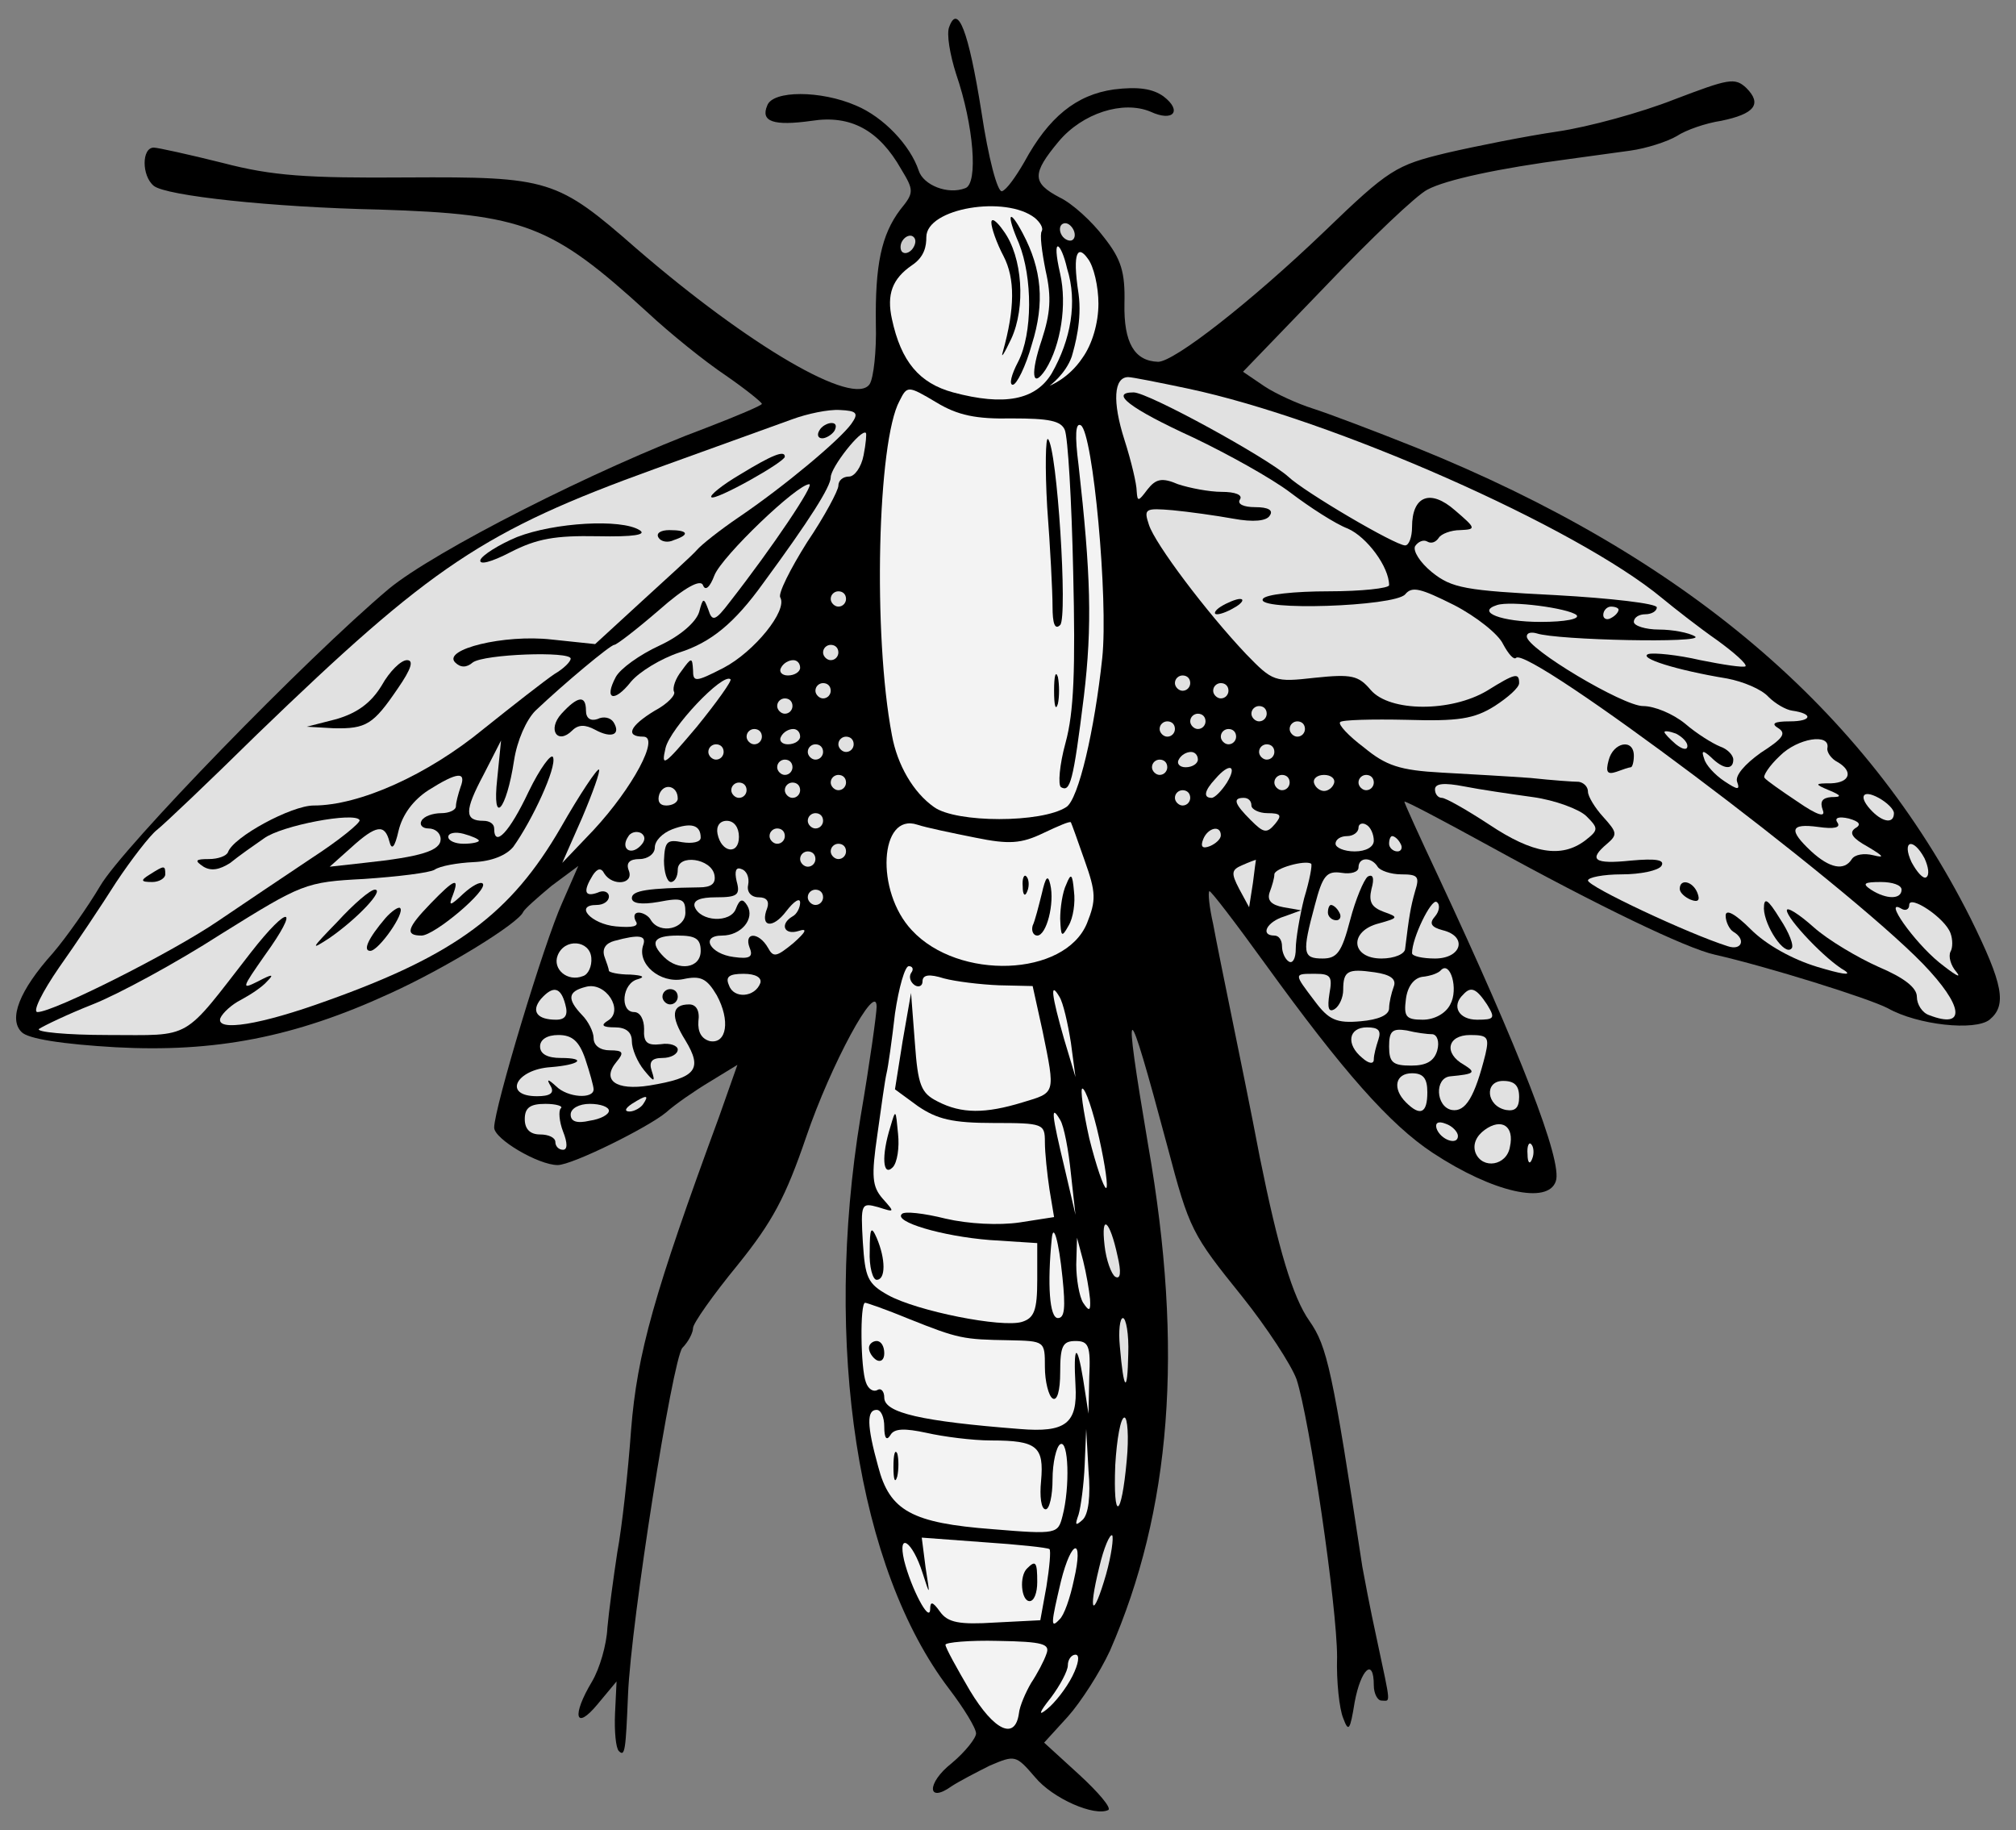<?xml version="1.0" encoding="UTF-8" standalone="no"?>
<!DOCTYPE svg PUBLIC "-//W3C//DTD SVG 1.1//EN" "http://www.w3.org/Graphics/SVG/1.1/DTD/svg11.dtd">
<svg xmlns="http://www.w3.org/2000/svg" xmlns:xl="http://www.w3.org/1999/xlink" xmlns:dc="http://purl.org/dc/elements/1.1/" version="1.1" viewBox="36 76.5 292.5 265.5" width="292.5" height="265.5">
  <rect x="36" y="76.5" width="292.5" height="265.5" fill="#808080" stroke="none"/>
  <defs>
    <clipPath id="artboard_clip_path">
      <path d="M 36 76.5 L 328.5 76.5 L 328.5 331.943 L 311.881 342 L 36 342 Z"/>
    </clipPath>
  </defs>
  <g id="Gadfly" fill-opacity="1" stroke-opacity="1" stroke="none" fill="none" stroke-dasharray="none">
    <title>Gadfly</title>
    <g id="Gadfly_Art" clip-path="url(#artboard_clip_path)">
      <title>Art</title>
      <g id="Group_113">
        <g id="Graphic_251">
          <path d="M 173.731 80.378 C 173.287 81.377 173.842 84.484 174.73 87.259 C 177.282 94.694 177.948 103.129 176.061 103.795 C 173.509 104.793 169.958 103.351 169.292 101.242 C 168.071 97.58 164.187 93.474 160.192 91.809 C 155.087 89.589 148.095 89.589 147.318 91.809 C 146.319 94.139 148.206 94.805 153.755 94.029 C 159.415 93.141 163.521 95.36 166.739 101.02 C 168.626 104.127 168.626 104.46 166.628 106.902 C 163.854 110.564 162.966 115.003 163.077 123.438 C 163.188 127.433 162.744 131.317 162.189 132.205 C 159.97 135.645 144.655 126.656 128.341 112.562 C 116.799 102.463 115.69 102.13 95.048 102.241 C 80.51 102.352 75.516 102.019 68.302 100.132 C 63.419 98.912 58.869 97.913 58.314 97.913 C 56.539 97.913 56.539 102.019 58.314 103.462 C 60.09 104.904 75.405 106.569 91.053 106.902 C 112.027 107.568 116.023 109.121 129.895 121.773 C 133.224 124.88 138.329 128.986 141.325 130.984 C 144.211 132.982 146.541 134.868 146.541 135.09 C 146.541 135.312 142.879 136.866 138.551 138.53 C 122.459 144.523 98.932 156.509 92.384 161.947 C 80.399 172.046 53.764 199.457 50.546 205.006 C 48.77 208.002 45.663 212.441 43.665 214.772 C 38.782 220.21 37.229 224.316 39.115 226.202 C 40.003 227.201 45.108 227.978 52.766 228.422 C 67.193 229.199 78.734 226.979 92.495 220.654 C 100.597 216.991 111.251 210.444 111.916 208.779 C 112.138 208.335 114.025 206.67 116.023 205.006 L 119.907 202.12 L 117.576 207.447 C 114.913 213.329 107.699 237.3 107.699 240.075 C 107.699 241.739 114.136 245.512 116.91 245.512 C 119.019 245.512 130.006 240.075 132.669 237.855 C 133.89 236.745 136.775 234.748 138.995 233.416 L 142.99 230.974 L 140.327 238.521 C 130.894 264.157 128.452 272.813 127.564 283.911 C 127.12 290.125 126.233 298.116 125.567 301.667 C 125.012 305.329 124.346 310.212 124.124 312.654 C 124.013 315.095 123.014 318.536 121.904 320.422 C 118.908 325.416 119.463 327.636 122.681 323.751 L 125.456 320.422 L 125.234 325.083 C 125.123 327.636 125.345 330.077 125.789 330.521 C 126.676 331.409 126.787 330.41 127.12 322.309 C 127.564 311.655 133.557 273.812 135 272.036 C 135.888 271.148 136.553 269.817 136.553 269.151 C 136.553 268.485 139.439 264.379 142.99 260.05 C 148.095 253.725 149.982 250.174 152.978 241.406 C 156.529 230.974 163.188 218.656 163.188 222.54 C 163.188 223.539 162.189 230.752 160.857 238.521 C 155.42 271.592 160.414 304.108 173.731 321.532 C 175.839 324.306 177.615 327.192 177.615 327.969 C 177.615 328.634 176.061 330.632 174.064 332.297 C 170.401 335.182 170.512 338.178 174.064 335.626 C 175.063 334.96 177.615 333.628 179.613 332.63 C 183.275 331.076 183.386 331.076 186.16 334.294 C 188.713 337.402 194.816 340.065 196.814 339.066 C 197.258 338.733 195.371 336.514 192.597 333.961 L 187.492 329.3 L 190.932 325.527 C 192.819 323.418 195.593 319.09 197.036 315.983 C 205.914 295.674 207.801 272.369 202.585 242.627 C 198.812 220.321 199.367 220.321 205.359 242.738 C 208.578 254.946 208.911 255.5 216.235 264.601 C 219.786 269.04 223.338 274.478 224.114 276.586 C 226.001 282.357 229.996 309.546 229.996 316.871 C 229.885 320.422 230.329 324.417 230.884 325.749 C 231.661 327.858 231.883 327.525 232.549 323.418 C 233.437 318.647 235.323 316.871 235.323 320.977 C 235.323 322.198 235.878 323.197 236.433 323.197 C 237.765 323.197 237.876 324.195 235.767 314.318 C 234.768 309.768 233.88 304.996 233.659 303.776 C 229.33 275.254 228.554 271.814 226.001 268.152 C 223.56 264.712 221.451 257.609 218.788 244.403 C 217.567 237.966 215.68 228.755 214.681 223.872 C 213.683 218.989 212.462 212.996 212.018 210.555 C 211.463 208.113 211.241 206.005 211.463 205.783 C 211.574 205.561 215.236 210.333 219.564 216.325 C 230.884 231.973 237.654 239.631 243.868 243.737 C 252.636 249.508 260.626 251.283 261.736 247.843 C 262.735 244.958 256.52 228.977 244.645 203.563 C 241.982 197.903 239.762 193.02 239.762 192.798 C 239.762 192.576 245.422 195.573 252.303 199.346 C 267.839 207.891 280.713 214.106 284.819 214.994 C 292.587 216.769 307.125 221.319 309.9 222.762 C 314.228 225.204 322.551 226.091 324.66 224.427 C 327.212 222.318 326.657 219.322 321.885 209.667 C 306.682 179.481 280.491 157.175 241.427 141.416 C 235.323 138.974 228.554 136.422 226.445 135.756 C 224.336 135.09 221.118 133.647 219.453 132.538 L 216.346 130.429 L 228.332 118 C 234.879 111.119 241.538 104.793 243.092 104.016 C 245.755 102.574 253.523 100.909 263.622 99.577 C 266.064 99.244 270.059 98.69 272.501 98.357 C 274.942 98.024 277.938 97.025 279.27 96.248 C 280.602 95.36 283.487 94.361 285.707 94.029 C 290.59 93.03 291.7 91.587 289.369 89.257 C 287.704 87.703 286.817 87.925 278.937 90.921 C 274.165 92.808 266.508 94.916 261.958 95.582 C 257.408 96.248 250.194 97.691 245.866 98.69 C 238.542 100.465 237.543 101.02 228.11 110.12 C 217.456 120.33 206.358 128.986 204.028 128.986 C 200.587 128.875 199.034 126.212 199.145 120.552 C 199.256 116.002 198.701 114.115 196.148 110.897 C 194.484 108.678 191.598 106.014 189.712 105.126 C 185.716 103.018 185.716 101.686 189.601 97.025 C 193.041 92.919 198.923 91.032 202.918 92.697 C 206.247 94.25 207.579 92.586 204.804 90.477 C 203.251 89.367 201.142 89.035 197.591 89.478 C 192.153 90.255 188.158 93.474 184.607 100.021 C 183.386 102.13 182.054 104.016 181.388 104.238 C 180.722 104.46 179.391 99.355 178.392 92.697 C 176.505 80.822 174.952 77.049 173.731 80.378 Z" fill="black"/>
        </g>
        <g id="Group_163">
          <g id="Graphic_250">
            <path d="M 208.356 132.871 C 229.33 137.31 264.732 152.957 277.162 163.278 C 279.048 164.832 282.599 167.606 285.152 169.382 C 287.593 171.158 289.48 172.822 289.258 173.155 C 288.925 173.377 286.04 172.933 282.71 172.267 C 279.381 171.491 275.941 171.158 275.164 171.38 C 273.61 171.935 279.159 173.71 286.595 174.931 C 288.925 175.375 291.589 176.485 292.587 177.594 C 293.586 178.593 295.14 179.481 296.028 179.592 C 299.135 180.036 298.913 181.146 295.695 181.146 C 293.364 181.146 292.92 181.479 294.03 182.144 C 295.251 182.921 294.585 183.698 291.478 185.696 C 289.147 187.36 287.704 189.025 288.037 189.913 C 288.481 191.134 288.148 191.134 286.151 189.802 C 284.819 188.914 283.487 187.471 283.265 186.584 C 282.821 185.363 283.043 185.252 284.264 186.362 C 286.04 188.137 287.482 188.248 287.482 186.695 C 287.482 186.029 286.595 185.141 285.596 184.808 C 284.486 184.364 282.156 182.921 280.491 181.479 C 278.715 180.036 276.052 178.926 274.387 178.926 C 271.502 178.926 257.519 170.603 257.519 168.827 C 257.519 168.272 258.184 168.161 258.961 168.383 C 261.958 169.382 283.487 169.826 281.934 168.827 C 281.046 168.272 278.604 167.828 276.718 167.828 C 274.72 167.828 273.055 167.274 273.055 166.719 C 273.055 166.053 273.832 165.609 274.72 165.609 C 275.608 165.609 276.385 165.165 276.385 164.61 C 276.385 164.055 269.726 163.278 261.736 162.834 C 248.64 162.169 246.643 161.836 243.757 159.505 C 241.982 158.062 240.983 156.398 241.316 155.732 C 241.76 155.066 242.537 154.733 243.092 155.066 C 243.646 155.399 244.312 155.177 244.756 154.511 C 245.089 153.956 246.532 153.401 247.864 153.401 C 250.194 153.29 250.194 153.179 247.087 150.516 C 243.535 147.409 240.872 148.407 240.872 152.957 C 240.872 154.4 240.428 155.621 239.873 155.621 C 238.431 155.621 225.224 147.852 222.894 145.633 C 219.786 142.859 202.585 133.425 200.476 133.425 C 196.925 133.425 199.921 135.756 209.133 139.973 C 214.016 142.304 220.452 145.855 223.227 147.963 C 226.001 150.072 229.774 152.514 231.55 153.179 C 234.324 154.4 237.543 158.728 237.543 161.392 C 237.543 161.836 233.548 162.28 228.775 162.28 C 223.893 162.28 219.564 162.723 219.231 163.389 C 218.122 165.165 238.32 164.499 239.873 162.723 C 240.872 161.503 242.093 161.836 246.976 164.277 C 250.194 165.942 253.412 168.494 254.078 169.937 C 254.855 171.38 255.632 172.267 255.965 171.935 C 257.741 170.159 303.463 204.451 315.005 216.325 C 320.887 222.429 321.331 225.869 315.893 223.761 C 314.894 223.428 314.117 222.207 314.117 221.097 C 314.117 219.766 312.23 218.323 308.568 216.769 C 305.572 215.438 301.244 212.885 299.135 210.999 C 297.026 209.112 295.251 208.002 295.251 208.557 C 295.251 209.778 300.911 215.771 303.685 217.324 C 304.795 218.101 303.019 217.768 299.69 216.769 C 296.028 215.66 292.255 213.551 290.035 211.331 C 287.704 209.001 286.373 208.335 286.373 209.334 C 286.373 210.222 286.928 211.331 287.482 211.664 C 289.369 212.774 288.703 214.439 286.706 213.773 C 281.046 211.997 266.397 205.117 266.397 204.229 C 266.397 203.785 268.616 203.341 271.28 203.341 C 274.054 203.341 276.607 202.786 277.051 202.12 C 277.606 201.233 276.274 201.011 272.612 201.344 C 267.285 201.898 266.397 201.233 269.171 198.902 C 270.725 197.57 270.614 197.237 268.616 195.018 C 267.396 193.686 266.397 192.021 266.397 191.356 C 266.397 190.579 265.731 190.024 265.065 189.913 C 264.288 189.913 261.181 189.691 258.074 189.358 C 255.077 189.136 249.195 188.803 245.2 188.581 C 239.096 188.248 237.099 187.582 233.88 184.919 C 231.661 183.254 230.107 181.59 230.44 181.257 C 230.662 180.924 235.101 180.813 240.095 180.924 C 247.531 181.146 249.861 180.813 252.858 178.926 C 254.744 177.705 256.409 176.263 256.409 175.597 C 256.409 174.043 255.854 174.154 251.748 176.707 C 246.532 179.814 237.654 179.814 234.879 176.596 C 233.104 174.487 232.105 174.265 226.778 174.82 C 220.896 175.486 220.674 175.375 216.79 171.38 C 211.019 165.276 203.584 155.399 202.696 152.625 C 201.919 150.294 202.141 150.183 206.136 150.516 C 208.467 150.738 212.462 151.293 214.903 151.737 C 217.9 152.292 219.786 152.07 220.23 151.293 C 220.785 150.516 220.008 150.072 218.122 150.072 C 216.457 150.072 215.458 149.628 215.902 148.962 C 216.346 148.296 215.236 147.852 213.239 147.852 C 211.463 147.852 208.578 147.298 206.913 146.743 C 204.582 145.744 203.695 145.966 202.474 147.52 C 201.142 149.295 201.031 149.295 200.92 147.742 C 200.92 146.743 200.143 143.413 199.145 140.306 C 197.369 134.757 197.591 131.206 199.699 131.206 C 200.254 131.206 204.139 131.983 208.356 132.871 Z" fill="#e1e1e1"/>
          </g>
          <g id="Graphic_249">
            <path d="M 159.526 137.976 C 157.861 140.306 149.76 147.076 143.212 151.515 C 140.438 153.401 137.774 155.51 137.108 156.287 C 136.553 156.953 132.891 160.282 129.118 163.722 L 122.348 169.937 L 116.023 169.271 C 109.142 168.494 100.153 170.714 102.039 172.6 C 102.816 173.377 103.704 173.377 104.592 172.6 C 106.257 171.38 118.797 170.936 118.797 172.046 C 118.797 172.489 117.798 173.488 116.467 174.265 C 115.135 175.153 110.585 178.704 106.146 182.255 C 98.044 188.914 88.167 193.353 81.509 193.353 C 78.29 193.353 69.856 197.903 69.079 200.123 C 68.857 200.678 67.637 201.122 66.305 201.122 C 64.307 201.122 64.196 201.344 65.528 202.231 C 66.638 202.897 67.858 202.675 69.412 201.676 C 70.633 200.678 72.852 199.124 74.295 198.125 C 76.848 196.239 87.501 194.241 88.167 195.462 C 88.389 195.795 85.282 198.347 81.176 201.011 C 77.181 203.674 71.077 207.78 67.637 210.111 C 60.978 214.661 43.776 223.317 41.446 223.317 C 40.669 223.317 42.112 220.432 44.553 216.88 C 46.995 213.44 50.768 207.78 52.877 204.451 C 55.096 201.122 57.76 197.681 58.758 196.904 C 59.757 196.128 66.305 189.913 73.296 183.032 C 98.599 158.617 106.146 153.512 131.005 144.523 C 139.883 141.305 148.872 138.086 150.98 137.31 C 153.089 136.533 156.196 135.867 157.861 135.978 C 160.303 136.089 160.635 136.422 159.526 137.976 Z" fill="#e1e1e1"/>
          </g>
          <g id="Graphic_248">
            <path d="M 161.301 142.526 C 160.968 144.301 159.97 145.633 159.193 145.633 C 158.305 145.633 157.639 146.188 157.639 146.965 C 157.639 147.631 155.642 151.404 153.089 155.177 C 150.648 159.061 148.872 162.612 149.205 163.167 C 150.315 165.054 145.432 171.047 140.993 173.377 C 136.886 175.486 136.553 175.486 136.553 173.71 C 136.442 171.824 136.331 171.824 134.889 173.821 C 134.001 174.931 133.557 176.263 133.779 176.818 C 134.112 177.261 132.891 178.593 131.005 179.592 C 127.342 181.812 126.676 183.365 129.34 183.365 C 131.781 183.365 127.786 190.801 122.126 196.904 L 117.576 201.676 L 120.462 195.129 C 122.015 191.467 123.125 188.359 122.903 188.137 C 122.681 187.915 120.129 191.689 117.354 196.571 C 110.141 209.001 102.15 214.994 83.506 221.652 C 73.74 225.204 67.304 226.202 67.969 224.205 C 68.302 223.428 69.634 222.207 70.966 221.541 C 72.409 220.765 74.073 219.655 74.739 218.878 C 75.849 217.768 75.516 217.768 73.407 218.878 C 70.966 220.099 71.077 219.877 74.406 215.105 C 79.622 207.891 77.957 207.558 72.409 214.661 C 62.31 227.645 64.085 226.646 51.656 226.646 C 45.663 226.646 41.113 226.202 41.668 225.759 C 42.334 225.315 45.774 223.65 49.436 222.207 C 53.099 220.765 61.533 216.214 68.08 211.997 C 79.844 204.673 80.288 204.451 88.833 204.007 C 93.716 203.674 98.266 203.119 99.043 202.675 C 99.82 202.12 102.372 201.676 104.703 201.565 C 107.366 201.454 109.475 200.567 110.474 199.346 C 113.248 195.462 116.799 187.804 116.245 186.362 C 116.023 185.696 114.358 187.915 112.693 191.356 C 109.919 197.237 107.699 199.568 107.699 196.682 C 107.699 196.017 107.033 195.573 106.146 195.573 C 103.371 195.573 103.371 194.13 106.146 188.914 L 108.698 183.92 L 108.143 189.469 C 107.366 196.461 109.475 194.13 110.585 186.805 C 111.029 183.92 112.36 180.924 113.692 179.592 C 117.909 175.597 124.568 170.048 125.123 170.048 C 125.456 170.048 128.341 167.828 131.559 165.054 C 135.444 161.614 137.663 160.504 137.996 161.392 C 138.329 162.28 138.995 161.725 139.661 159.949 C 140.771 157.175 151.646 146.743 153.422 146.743 C 154.199 146.743 148.206 155.732 141.88 163.833 C 139.772 166.608 139.328 166.719 138.773 164.943 C 138.107 163.167 137.996 163.167 137.441 165.276 C 136.997 166.719 134.778 168.716 131.67 170.159 C 128.785 171.491 126.011 173.488 125.345 174.709 C 123.569 178.038 125.123 178.482 127.564 175.375 C 128.785 173.932 131.892 172.046 134.556 171.158 C 139.106 169.715 142.546 166.941 146.763 161.059 C 153.533 151.848 156.529 147.076 156.529 145.744 C 156.529 144.301 160.968 138.641 161.634 139.307 C 161.745 139.418 161.634 140.861 161.301 142.526 Z" fill="#e1e1e1"/>
          </g>
          <g id="Graphic_247">
            <path d="M 158.749 163.389 C 158.749 163.944 158.305 164.499 157.639 164.499 C 157.084 164.499 156.529 163.944 156.529 163.389 C 156.529 162.723 157.084 162.28 157.639 162.28 C 158.305 162.28 158.749 162.723 158.749 163.389 Z" fill="#e1e1e1"/>
          </g>
          <g id="Graphic_246">
            <path d="M 264.732 165.72 C 265.287 166.275 263.178 166.719 259.516 166.719 C 253.856 166.719 250.083 165.276 253.19 164.277 C 255.188 163.611 263.511 164.721 264.732 165.72 Z" fill="#e1e1e1"/>
          </g>
          <g id="Graphic_245">
            <path d="M 270.836 164.943 C 270.836 165.276 270.392 165.831 269.726 166.164 C 269.171 166.497 268.616 166.275 268.616 165.72 C 268.616 165.054 269.171 164.499 269.726 164.499 C 270.392 164.499 270.836 164.721 270.836 164.943 Z" fill="#e1e1e1"/>
          </g>
          <g id="Graphic_244">
            <path d="M 157.639 171.158 C 157.639 171.713 157.195 172.267 156.529 172.267 C 155.974 172.267 155.42 171.713 155.42 171.158 C 155.42 170.492 155.974 170.048 156.529 170.048 C 157.195 170.048 157.639 170.492 157.639 171.158 Z" fill="#e1e1e1"/>
          </g>
          <g id="Graphic_243">
            <path d="M 152.09 173.377 C 152.09 173.932 151.313 174.487 150.315 174.487 C 149.427 174.487 148.983 173.932 149.316 173.377 C 149.649 172.711 150.426 172.267 151.091 172.267 C 151.646 172.267 152.09 172.711 152.09 173.377 Z" fill="#e1e1e1"/>
          </g>
          <g id="Graphic_242">
            <path d="M 137.108 181.923 C 132.336 187.582 131.892 187.915 132.558 185.03 C 133.224 182.144 140.882 174.043 141.991 175.042 C 142.213 175.264 139.994 178.371 137.108 181.923 Z" fill="#e1e1e1"/>
          </g>
          <g id="Graphic_241">
            <path d="M 208.689 175.597 C 208.689 176.152 208.245 176.707 207.579 176.707 C 207.024 176.707 206.469 176.152 206.469 175.597 C 206.469 174.931 207.024 174.487 207.579 174.487 C 208.245 174.487 208.689 174.931 208.689 175.597 Z" fill="#e1e1e1"/>
          </g>
          <g id="Graphic_240">
            <path d="M 156.529 176.707 C 156.529 177.261 156.085 177.816 155.42 177.816 C 154.865 177.816 154.31 177.261 154.31 176.707 C 154.31 176.041 154.865 175.597 155.42 175.597 C 156.085 175.597 156.529 176.041 156.529 176.707 Z" fill="#e1e1e1"/>
          </g>
          <g id="Graphic_239">
            <path d="M 214.237 176.707 C 214.237 177.261 213.794 177.816 213.128 177.816 C 212.573 177.816 212.018 177.261 212.018 176.707 C 212.018 176.041 212.573 175.597 213.128 175.597 C 213.794 175.597 214.237 176.041 214.237 176.707 Z" fill="#e1e1e1"/>
          </g>
          <g id="Graphic_238">
            <path d="M 150.98 178.926 C 150.98 179.481 150.537 180.036 149.871 180.036 C 149.316 180.036 148.761 179.481 148.761 178.926 C 148.761 178.26 149.316 177.816 149.871 177.816 C 150.537 177.816 150.98 178.26 150.98 178.926 Z" fill="#e1e1e1"/>
          </g>
          <g id="Graphic_237">
            <path d="M 219.786 180.036 C 219.786 180.591 219.342 181.146 218.677 181.146 C 218.122 181.146 217.567 180.591 217.567 180.036 C 217.567 179.37 218.122 178.926 218.677 178.926 C 219.342 178.926 219.786 179.37 219.786 180.036 Z" fill="#e1e1e1"/>
          </g>
          <g id="Graphic_236">
            <path d="M 210.908 181.146 C 210.908 181.701 210.464 182.255 209.798 182.255 C 209.244 182.255 208.689 181.701 208.689 181.146 C 208.689 180.48 209.244 180.036 209.798 180.036 C 210.464 180.036 210.908 180.48 210.908 181.146 Z" fill="#e1e1e1"/>
          </g>
          <g id="Graphic_235">
            <path d="M 206.469 182.255 C 206.469 182.81 206.025 183.365 205.359 183.365 C 204.804 183.365 204.25 182.81 204.25 182.255 C 204.25 181.59 204.804 181.146 205.359 181.146 C 206.025 181.146 206.469 181.59 206.469 182.255 Z" fill="#e1e1e1"/>
          </g>
          <g id="Graphic_234">
            <path d="M 225.335 182.255 C 225.335 182.81 224.891 183.365 224.225 183.365 C 223.671 183.365 223.116 182.81 223.116 182.255 C 223.116 181.59 223.671 181.146 224.225 181.146 C 224.891 181.146 225.335 181.59 225.335 182.255 Z" fill="#e1e1e1"/>
          </g>
          <g id="Graphic_233">
            <path d="M 146.541 183.365 C 146.541 183.92 146.097 184.475 145.432 184.475 C 144.877 184.475 144.322 183.92 144.322 183.365 C 144.322 182.699 144.877 182.255 145.432 182.255 C 146.097 182.255 146.541 182.699 146.541 183.365 Z" fill="#e1e1e1"/>
          </g>
          <g id="Graphic_232">
            <path d="M 152.09 183.365 C 152.09 183.92 151.313 184.475 150.315 184.475 C 149.427 184.475 148.983 183.92 149.316 183.365 C 149.649 182.699 150.426 182.255 151.091 182.255 C 151.646 182.255 152.09 182.699 152.09 183.365 Z" fill="#e1e1e1"/>
          </g>
          <g id="Graphic_231">
            <path d="M 215.347 183.365 C 215.347 183.92 214.903 184.475 214.237 184.475 C 213.683 184.475 213.128 183.92 213.128 183.365 C 213.128 182.699 213.683 182.255 214.237 182.255 C 214.903 182.255 215.347 182.699 215.347 183.365 Z" fill="#e1e1e1"/>
          </g>
          <g id="Graphic_230">
            <path d="M 280.824 184.697 C 280.824 185.363 280.158 185.252 279.159 184.475 C 278.271 183.698 277.495 182.921 277.495 182.699 C 277.495 182.477 278.271 182.588 279.159 182.921 C 280.047 183.365 280.824 184.142 280.824 184.697 Z" fill="#e1e1e1"/>
          </g>
          <g id="Graphic_229">
            <path d="M 159.859 184.475 C 159.859 185.03 159.415 185.585 158.749 185.585 C 158.194 185.585 157.639 185.03 157.639 184.475 C 157.639 183.809 158.194 183.365 158.749 183.365 C 159.415 183.365 159.859 183.809 159.859 184.475 Z" fill="#e1e1e1"/>
          </g>
          <g id="Graphic_228">
            <path d="M 301.133 185.03 C 301.022 185.585 301.688 186.584 302.575 187.027 C 304.906 188.359 304.462 190.024 301.688 190.135 C 299.246 190.135 299.246 190.246 301.355 191.134 C 303.241 191.91 303.241 192.132 301.688 192.132 C 300.356 192.243 300.023 192.798 300.467 194.019 C 300.911 195.129 299.69 194.796 296.805 192.798 C 294.474 191.245 292.255 189.691 292.033 189.358 C 291.7 189.136 292.698 187.582 294.252 186.14 C 296.805 183.587 301.577 182.81 301.133 185.03 Z" fill="#e1e1e1"/>
          </g>
          <g id="Graphic_227">
            <path d="M 140.993 185.585 C 140.993 186.14 140.549 186.695 139.883 186.695 C 139.328 186.695 138.773 186.14 138.773 185.585 C 138.773 184.919 139.328 184.475 139.883 184.475 C 140.549 184.475 140.993 184.919 140.993 185.585 Z" fill="#e1e1e1"/>
          </g>
          <g id="Graphic_226">
            <path d="M 155.42 185.585 C 155.42 186.14 154.976 186.695 154.31 186.695 C 153.755 186.695 153.2 186.14 153.2 185.585 C 153.2 184.919 153.755 184.475 154.31 184.475 C 154.976 184.475 155.42 184.919 155.42 185.585 Z" fill="#e1e1e1"/>
          </g>
          <g id="Graphic_225">
            <path d="M 220.896 185.585 C 220.896 186.14 220.452 186.695 219.786 186.695 C 219.231 186.695 218.677 186.14 218.677 185.585 C 218.677 184.919 219.231 184.475 219.786 184.475 C 220.452 184.475 220.896 184.919 220.896 185.585 Z" fill="#e1e1e1"/>
          </g>
          <g id="Graphic_224">
            <path d="M 209.798 186.695 C 209.798 187.249 209.022 187.804 208.023 187.804 C 207.135 187.804 206.691 187.249 207.024 186.695 C 207.357 186.029 208.134 185.585 208.8 185.585 C 209.354 185.585 209.798 186.029 209.798 186.695 Z" fill="#e1e1e1"/>
          </g>
          <g id="Graphic_223">
            <path d="M 150.98 187.804 C 150.98 188.359 150.537 188.914 149.871 188.914 C 149.316 188.914 148.761 188.359 148.761 187.804 C 148.761 187.138 149.316 186.695 149.871 186.695 C 150.537 186.695 150.98 187.138 150.98 187.804 Z" fill="#e1e1e1"/>
          </g>
          <g id="Graphic_222">
            <path d="M 205.359 187.804 C 205.359 188.359 204.915 188.914 204.25 188.914 C 203.695 188.914 203.14 188.359 203.14 187.804 C 203.14 187.138 203.695 186.695 204.25 186.695 C 204.915 186.695 205.359 187.138 205.359 187.804 Z" fill="#e1e1e1"/>
          </g>
          <g id="Graphic_221">
            <path d="M 214.016 190.024 C 213.239 191.245 212.24 192.243 211.796 192.243 C 210.575 192.243 210.686 191.245 212.351 189.469 C 214.348 187.138 215.569 187.471 214.016 190.024 Z" fill="#e1e1e1"/>
          </g>
          <g id="Graphic_220">
            <path d="M 102.816 190.69 C 102.483 191.689 102.15 192.909 102.15 193.464 C 102.15 194.019 101.152 194.463 100.042 194.463 C 98.821 194.463 97.489 194.907 97.156 195.573 C 96.824 196.128 97.267 196.682 98.155 196.682 C 99.154 196.682 99.931 197.348 99.931 198.236 C 99.931 199.901 97.156 200.789 88.833 201.676 L 83.839 202.231 L 86.947 199.457 C 90.609 196.128 91.83 196.017 92.495 198.569 C 92.828 199.901 93.272 199.457 93.827 197.015 C 94.382 194.685 95.936 192.576 98.155 191.134 C 102.372 188.47 103.704 188.359 102.816 190.69 Z" fill="#e1e1e1"/>
          </g>
          <g id="Graphic_219">
            <path d="M 158.749 190.024 C 158.749 190.579 158.305 191.134 157.639 191.134 C 157.084 191.134 156.529 190.579 156.529 190.024 C 156.529 189.358 157.084 188.914 157.639 188.914 C 158.305 188.914 158.749 189.358 158.749 190.024 Z" fill="#e1e1e1"/>
          </g>
          <g id="Graphic_218">
            <path d="M 223.116 190.024 C 223.116 190.579 222.672 191.134 222.006 191.134 C 221.451 191.134 220.896 190.579 220.896 190.024 C 220.896 189.358 221.451 188.914 222.006 188.914 C 222.672 188.914 223.116 189.358 223.116 190.024 Z" fill="#e1e1e1"/>
          </g>
          <g id="Graphic_217">
            <path d="M 229.552 190.135 C 229.33 190.801 228.665 191.245 228.11 191.245 C 227.555 191.245 226.889 190.801 226.667 190.135 C 226.445 189.469 227.111 188.914 228.11 188.914 C 229.108 188.914 229.774 189.469 229.552 190.135 Z" fill="#e1e1e1"/>
          </g>
          <g id="Graphic_216">
            <path d="M 235.323 190.024 C 235.323 190.579 234.879 191.134 234.213 191.134 C 233.659 191.134 233.104 190.579 233.104 190.024 C 233.104 189.358 233.659 188.914 234.213 188.914 C 234.879 188.914 235.323 189.358 235.323 190.024 Z" fill="#e1e1e1"/>
          </g>
          <g id="Graphic_215">
            <path d="M 134.334 192.354 C 134.334 192.909 133.557 193.353 132.669 193.353 C 131.67 193.353 131.337 192.687 131.67 191.689 C 132.336 190.024 134.334 190.468 134.334 192.354 Z" fill="#e1e1e1"/>
          </g>
          <g id="Graphic_214">
            <path d="M 144.322 191.134 C 144.322 191.689 143.878 192.243 143.212 192.243 C 142.657 192.243 142.102 191.689 142.102 191.134 C 142.102 190.468 142.657 190.024 143.212 190.024 C 143.878 190.024 144.322 190.468 144.322 191.134 Z" fill="#e1e1e1"/>
          </g>
          <g id="Graphic_213">
            <path d="M 152.09 191.134 C 152.09 191.689 151.646 192.243 150.98 192.243 C 150.426 192.243 149.871 191.689 149.871 191.134 C 149.871 190.468 150.426 190.024 150.98 190.024 C 151.646 190.024 152.09 190.468 152.09 191.134 Z" fill="#e1e1e1"/>
          </g>
          <g id="Graphic_212">
            <path d="M 258.406 192.132 C 261.625 192.576 265.176 193.908 266.175 194.907 C 267.95 196.682 267.95 196.904 265.953 198.458 C 262.513 201.011 258.406 200.345 252.081 196.128 C 248.862 194.019 245.755 192.243 245.2 192.243 C 244.645 192.243 244.201 191.689 244.201 191.023 C 244.201 190.135 245.533 190.024 248.418 190.579 C 250.638 191.023 255.188 191.689 258.406 192.132 Z" fill="#e1e1e1"/>
          </g>
          <g id="Graphic_211">
            <path d="M 208.689 192.243 C 208.689 192.798 208.245 193.353 207.579 193.353 C 207.024 193.353 206.469 192.798 206.469 192.243 C 206.469 191.578 207.024 191.134 207.579 191.134 C 208.245 191.134 208.689 191.578 208.689 192.243 Z" fill="#e1e1e1"/>
          </g>
          <g id="Graphic_210">
            <path d="M 310.788 194.463 C 310.788 196.017 309.234 195.795 307.68 194.241 C 305.572 192.132 306.127 190.912 308.568 192.243 C 309.789 192.909 310.788 193.908 310.788 194.463 Z" fill="#e1e1e1"/>
          </g>
          <g id="Graphic_209">
            <path d="M 217.567 193.353 C 217.567 193.908 218.677 194.463 219.897 194.463 C 221.895 194.463 222.006 194.796 221.007 196.017 C 219.786 197.459 219.342 197.348 217.456 195.462 C 215.125 193.131 214.792 192.243 216.457 192.243 C 217.123 192.243 217.567 192.687 217.567 193.353 Z" fill="#e1e1e1"/>
          </g>
          <g id="Graphic_208">
            <path d="M 155.42 195.573 C 155.42 196.128 154.976 196.682 154.31 196.682 C 153.755 196.682 153.2 196.128 153.2 195.573 C 153.2 194.907 153.755 194.463 154.31 194.463 C 154.976 194.463 155.42 194.907 155.42 195.573 Z" fill="#e1e1e1"/>
          </g>
          <g id="Graphic_207">
            <path d="M 305.128 196.682 C 304.24 197.348 304.795 198.125 307.014 199.346 C 309.234 200.678 309.567 201.011 307.791 200.567 C 306.46 200.234 305.128 200.456 304.684 201.122 C 303.574 202.897 301.466 202.453 298.802 200.012 C 295.473 196.904 295.695 195.906 299.801 196.461 C 302.131 196.793 303.13 196.571 302.575 195.795 C 302.131 195.129 302.797 194.907 304.24 195.24 C 305.794 195.684 306.127 196.128 305.128 196.682 Z" fill="#e1e1e1"/>
          </g>
          <g id="Graphic_206">
            <path d="M 137.663 198.014 C 137.663 198.68 136.442 198.902 135 198.68 C 132.78 198.236 132.447 198.569 132.336 201.344 C 132.336 203.008 132.78 204.451 133.335 204.451 C 133.89 204.451 134.334 203.674 134.334 202.675 C 134.334 200.345 139.217 201.011 139.661 203.452 C 139.883 204.673 139.217 205.228 137.441 205.228 C 130.006 205.339 127.675 205.672 127.675 206.781 C 127.675 207.558 129.007 207.78 131.559 207.336 C 135 206.67 135.444 206.892 135.444 208.89 C 135.444 211.22 131.781 212.108 130.45 210 C 130.117 209.334 129.229 208.89 128.674 208.89 C 128.008 208.89 127.897 209.445 128.23 210.111 C 128.785 210.888 127.786 211.11 125.345 210.888 C 121.793 210.555 119.241 207.78 122.57 207.78 C 123.569 207.78 124.346 207.225 124.346 206.559 C 124.346 205.894 123.569 205.561 122.681 206.005 C 120.795 206.67 120.573 205.783 122.015 203.452 C 122.681 202.453 123.236 202.342 123.68 203.23 C 124.901 205.117 128.008 204.784 127.231 202.786 C 126.787 201.676 127.342 201.122 128.785 201.122 C 130.006 201.122 131.005 200.345 131.005 199.457 C 131.005 198.458 132.114 197.348 133.557 196.793 C 136.22 195.795 137.663 196.128 137.663 198.014 Z" fill="#e1e1e1"/>
          </g>
          <g id="Graphic_205">
            <path d="M 143.212 197.903 C 143.212 200.567 140.66 200.234 140.105 197.459 C 139.883 196.35 140.438 195.573 141.436 195.573 C 142.546 195.573 143.212 196.571 143.212 197.903 Z" fill="#e1e1e1"/>
          </g>
          <g id="Graphic_204">
            <path d="M 235.323 198.458 C 235.323 199.346 234.213 200.012 232.549 200.012 C 230.995 200.012 229.774 199.457 229.774 198.902 C 229.774 198.236 230.551 197.792 231.439 197.792 C 232.327 197.792 233.104 197.237 233.104 196.571 C 233.104 196.017 233.659 195.795 234.213 196.128 C 234.879 196.461 235.323 197.57 235.323 198.458 Z" fill="#e1e1e1"/>
          </g>
          <g id="Graphic_203">
            <path d="M 105.48 198.458 C 105.48 198.68 104.481 198.902 103.26 198.902 C 102.039 198.902 101.041 198.458 101.041 197.903 C 101.041 197.348 102.039 197.126 103.26 197.459 C 104.481 197.792 105.48 198.236 105.48 198.458 Z" fill="#e1e1e1"/>
          </g>
          <g id="Graphic_202">
            <path d="M 128.896 199.235 C 127.453 200.678 126.011 199.568 127.12 197.903 C 127.453 197.237 128.341 197.015 129.007 197.348 C 129.673 197.792 129.673 198.458 128.896 199.235 Z" fill="#e1e1e1"/>
          </g>
          <g id="Graphic_201">
            <path d="M 149.871 197.792 C 149.871 198.347 149.427 198.902 148.761 198.902 C 148.206 198.902 147.651 198.347 147.651 197.792 C 147.651 197.126 148.206 196.682 148.761 196.682 C 149.427 196.682 149.871 197.126 149.871 197.792 Z" fill="#e1e1e1"/>
          </g>
          <g id="Graphic_200">
            <path d="M 213.128 197.681 C 213.128 198.236 212.351 198.902 211.574 199.235 C 210.464 199.679 210.131 199.346 210.575 198.236 C 211.241 196.571 213.128 196.128 213.128 197.681 Z" fill="#e1e1e1"/>
          </g>
          <g id="Graphic_199">
            <path d="M 239.207 198.902 C 239.54 199.457 239.318 200.012 238.763 200.012 C 238.098 200.012 237.543 199.457 237.543 198.902 C 237.543 198.236 237.765 197.792 237.987 197.792 C 238.32 197.792 238.874 198.236 239.207 198.902 Z" fill="#e1e1e1"/>
          </g>
          <g id="Graphic_198">
            <path d="M 158.749 200.012 C 158.749 200.567 158.305 201.122 157.639 201.122 C 157.084 201.122 156.529 200.567 156.529 200.012 C 156.529 199.346 157.084 198.902 157.639 198.902 C 158.305 198.902 158.749 199.346 158.749 200.012 Z" fill="#e1e1e1"/>
          </g>
          <g id="Graphic_197">
            <path d="M 315.227 201.011 C 315.782 202.231 316.004 203.452 315.449 203.785 C 315.005 204.007 314.117 203.008 313.34 201.565 C 311.897 198.458 313.562 197.903 315.227 201.011 Z" fill="#e1e1e1"/>
          </g>
          <g id="Graphic_196">
            <path d="M 154.31 201.122 C 154.31 201.676 153.866 202.231 153.2 202.231 C 152.645 202.231 152.09 201.676 152.09 201.122 C 152.09 200.456 152.645 200.012 153.2 200.012 C 153.866 200.012 154.31 200.456 154.31 201.122 Z" fill="#e1e1e1"/>
          </g>
          <g id="Graphic_195">
            <path d="M 217.789 204.562 L 217.234 208.113 L 215.791 205.45 C 214.57 203.119 214.681 202.675 216.235 202.009 C 217.234 201.565 218.122 201.233 218.233 201.233 C 218.233 201.122 218.011 202.675 217.789 204.562 Z" fill="#e1e1e1"/>
          </g>
          <g id="Graphic_194">
            <path d="M 225.224 206.781 C 224.558 209.445 224.003 212.774 224.003 214.106 C 224.003 215.549 223.56 216.325 223.005 215.993 C 222.45 215.66 222.006 214.661 222.006 213.773 C 222.006 212.885 221.562 212.219 220.896 212.219 C 218.788 212.219 219.786 210.222 222.339 209.445 L 224.78 208.557 L 222.228 208.113 C 220.452 207.78 219.786 207.114 220.23 205.894 C 220.563 205.006 220.896 203.896 220.896 203.341 C 220.896 202.453 225.335 201.233 226.223 201.787 C 226.445 201.898 226.001 204.229 225.224 206.781 Z" fill="#e1e1e1"/>
          </g>
          <g id="Graphic_193">
            <path d="M 235.878 202.231 C 236.211 202.786 237.765 203.341 239.318 203.341 C 241.76 203.341 241.982 203.674 241.316 205.783 C 240.65 208.113 240.428 209.556 239.873 214.106 C 239.873 214.883 238.32 215.549 236.433 215.549 C 231.994 215.549 231.661 211.553 236.1 210.444 C 238.874 209.667 238.985 209.556 236.766 208.779 C 234.99 208.113 234.546 207.336 234.99 205.45 C 235.434 203.896 235.212 203.23 234.435 203.674 C 233.88 204.118 232.66 207.003 231.883 210 C 230.662 214.661 229.996 215.549 227.888 215.549 C 225.002 215.549 224.891 214.772 226.778 207.78 C 227.888 203.563 228.443 202.786 230.662 203.119 C 231.994 203.341 233.104 203.008 233.104 202.342 C 233.104 200.789 234.99 200.789 235.878 202.231 Z" fill="#e1e1e1"/>
          </g>
          <g id="Graphic_192">
            <path d="M 144.544 204.895 C 144.322 205.894 144.988 206.67 146.097 206.67 C 147.207 206.67 147.651 207.225 147.318 208.224 C 146.208 210.999 148.095 211.331 150.093 208.668 C 151.202 207.225 152.09 206.67 152.09 207.447 C 152.09 208.113 151.646 209.112 150.98 209.445 C 149.094 210.555 149.76 212.219 151.868 211.553 C 153.2 211.11 152.978 211.664 151.091 213.329 C 148.65 215.327 148.206 215.438 147.429 213.995 C 146.097 211.664 143.878 211.664 144.766 213.995 C 145.321 215.327 144.766 215.66 142.435 215.327 C 138.995 214.883 137.552 212.219 140.771 212.219 C 143.545 212.219 145.543 209.778 144.433 207.891 C 143.767 206.781 143.323 206.892 142.768 208.335 C 141.991 210.444 137.552 210.222 136.775 208.002 C 136.553 207.114 137.552 206.67 139.883 206.67 C 142.99 206.67 143.434 206.338 142.879 204.34 C 142.546 202.897 142.768 202.231 143.545 202.564 C 144.322 202.786 144.766 203.785 144.544 204.895 Z" fill="#e1e1e1"/>
          </g>
          <g id="Graphic_191">
            <path d="M 311.897 205.561 C 311.897 207.003 309.678 207.003 307.458 205.561 C 306.127 204.673 306.46 204.451 308.901 204.451 C 310.566 204.451 311.897 204.895 311.897 205.561 Z" fill="#e1e1e1"/>
          </g>
          <g id="Graphic_190">
            <path d="M 155.42 206.67 C 155.42 207.225 154.976 207.78 154.31 207.78 C 153.755 207.78 153.2 207.225 153.2 206.67 C 153.2 206.005 153.755 205.561 154.31 205.561 C 154.976 205.561 155.42 206.005 155.42 206.67 Z" fill="#e1e1e1"/>
          </g>
          <g id="Graphic_189">
            <path d="M 244.201 209.445 C 243.314 210.444 243.646 210.999 245.311 211.442 C 248.973 212.33 248.086 215.549 244.201 215.549 C 242.426 215.549 240.872 215.216 240.872 214.772 C 240.872 212.552 243.646 206.892 244.423 207.336 C 244.978 207.669 244.867 208.668 244.201 209.445 Z" fill="#e1e1e1"/>
          </g>
          <g id="Graphic_188">
            <path d="M 319 211.886 C 319.333 212.774 319.333 213.995 319 214.55 C 318.667 215.216 319 216.547 319.888 217.546 C 320.665 218.545 319.555 217.879 317.335 216.103 C 313.673 213.107 309.123 206.67 311.897 208.335 C 312.452 208.668 313.007 208.446 313.007 207.78 C 313.007 206.227 318.223 209.667 319 211.886 Z" fill="#e1e1e1"/>
          </g>
          <g id="Graphic_187">
            <path d="M 129.34 213.551 C 128.341 216.325 131.781 219.211 135.111 218.545 C 137.663 217.99 138.551 218.434 139.994 220.876 C 141.991 224.538 141.436 227.978 138.995 227.534 C 137.774 227.201 137.219 226.202 137.33 224.649 C 137.552 223.095 136.997 222.207 135.999 222.207 C 133.446 222.207 133.224 223.872 135.444 227.423 C 137.996 231.64 136.997 232.861 130.228 233.971 C 125.345 234.748 123.236 233.194 125.456 230.531 C 126.565 229.199 126.454 228.866 124.457 228.866 C 123.125 228.866 122.126 228.2 122.126 227.09 C 122.126 226.202 121.35 224.649 120.462 223.761 C 118.242 221.43 118.353 220.321 121.017 219.655 C 123.902 218.878 126.565 223.095 124.235 224.538 C 123.125 225.204 123.347 225.537 125.234 225.537 C 126.787 225.537 127.675 226.202 127.675 227.534 C 127.675 228.644 128.452 230.531 129.451 231.751 C 130.894 233.527 131.116 233.527 130.561 231.862 C 130.117 230.531 130.561 229.976 132.114 229.976 C 133.335 229.976 134.334 229.421 134.334 228.755 C 134.334 228.2 133.224 227.756 131.892 227.978 C 129.895 228.2 129.34 227.756 129.451 225.759 C 129.451 224.427 128.896 223.317 128.008 223.317 C 125.9 223.317 126.233 219.1 128.563 218.545 C 129.673 218.212 129.229 217.99 127.453 217.879 C 125.678 217.879 124.346 217.546 124.346 217.324 C 124.346 217.102 124.013 216.103 123.68 215.216 C 123.347 214.106 123.902 213.329 125.123 212.996 C 128.785 211.997 129.784 212.219 129.34 213.551 Z" fill="#e1e1e1"/>
          </g>
          <g id="Graphic_186">
            <path d="M 137.663 214.439 C 137.663 216.991 134.445 217.435 132.336 215.327 C 130.228 213.218 130.783 212.219 134.334 212.219 C 136.886 212.219 137.663 212.663 137.663 214.439 Z" fill="#e1e1e1"/>
          </g>
          <g id="Graphic_185">
            <path d="M 121.793 215.438 C 121.904 216.658 121.35 217.879 120.573 218.101 C 118.353 218.989 116.134 217.102 116.91 215.105 C 117.909 212.552 121.571 212.885 121.793 215.438 Z" fill="#e1e1e1"/>
          </g>
          <g id="Graphic_184">
            <path d="M 238.209 219.655 C 237.876 220.543 237.543 221.985 237.543 222.762 C 237.543 223.761 235.989 224.427 233.437 224.649 C 229.885 224.982 228.775 224.427 226.778 221.763 C 223.671 217.657 223.671 217.768 226.889 217.768 C 229.108 217.768 229.33 218.212 228.886 220.654 C 228.554 222.762 228.775 223.428 229.663 222.873 C 230.329 222.429 230.884 221.208 230.884 220.099 C 230.884 217.324 231.55 216.991 235.434 217.546 C 237.765 217.879 238.652 218.545 238.209 219.655 Z" fill="#e1e1e1"/>
          </g>
          <g id="Graphic_183">
            <path d="M 246.421 222.207 C 245.755 223.539 244.09 224.427 242.426 224.427 C 239.984 224.427 239.651 223.983 239.984 221.43 C 240.206 219.655 241.094 218.434 242.315 218.212 C 243.535 218.101 244.756 217.657 245.089 217.213 C 246.421 215.882 247.642 219.988 246.421 222.207 Z" fill="#e1e1e1"/>
          </g>
          <g id="Graphic_182">
            <path d="M 146.319 219.1 C 145.543 221.208 142.435 221.43 141.769 219.433 C 141.214 218.212 141.769 217.768 143.878 217.768 C 145.654 217.768 146.541 218.323 146.319 219.1 Z" fill="#e1e1e1"/>
          </g>
          <g id="Graphic_181">
            <path d="M 118.02 222.207 C 118.464 223.761 118.02 224.427 116.688 224.427 C 113.914 224.427 113.026 223.206 114.469 221.43 C 116.245 219.433 117.354 219.655 118.02 222.207 Z" fill="#e1e1e1"/>
          </g>
          <g id="Graphic_180">
            <path d="M 251.748 222.207 C 252.969 224.205 252.858 224.427 250.305 224.427 C 247.642 224.427 246.532 222.429 248.308 220.765 C 249.417 219.544 250.194 219.877 251.748 222.207 Z" fill="#e1e1e1"/>
          </g>
          <g id="Graphic_179">
            <path d="M 235.989 227.312 C 235.656 228.311 235.323 229.532 235.323 230.198 C 235.323 230.863 234.657 230.863 233.659 229.976 C 231.217 227.978 231.661 225.537 234.324 225.537 C 235.989 225.537 236.433 225.98 235.989 227.312 Z" fill="#e1e1e1"/>
          </g>
          <g id="Graphic_178">
            <path d="M 243.868 226.535 C 244.534 226.646 244.867 227.645 244.534 228.866 C 244.09 230.42 242.981 231.085 240.761 231.085 C 238.098 231.085 237.543 230.642 237.543 228.311 C 237.543 226.091 237.987 225.648 240.095 225.98 C 241.427 226.313 243.092 226.535 243.868 226.535 Z" fill="#e1e1e1"/>
          </g>
          <g id="Graphic_177">
            <path d="M 120.906 230.087 C 121.571 232.084 122.126 234.082 122.126 234.526 C 122.126 235.968 118.353 235.746 116.688 234.082 C 115.468 232.972 115.246 232.972 115.912 234.082 C 116.467 235.081 115.801 235.525 113.914 235.525 C 108.92 235.525 110.807 231.64 115.912 231.307 C 120.129 230.974 121.239 229.976 117.354 229.976 C 115.468 229.976 114.358 229.421 114.358 228.311 C 114.358 227.312 115.357 226.646 117.021 226.646 C 119.019 226.646 120.018 227.534 120.906 230.087 Z" fill="#e1e1e1"/>
          </g>
          <g id="Graphic_176">
            <path d="M 251.526 229.421 C 249.972 235.636 248.64 237.855 246.643 237.522 C 244.312 237.078 244.09 232.861 246.421 232.639 C 249.972 232.306 250.194 232.084 248.418 230.974 C 245.422 229.31 245.977 226.646 249.306 226.646 C 251.859 226.646 252.081 226.979 251.526 229.421 Z" fill="#e1e1e1"/>
          </g>
          <g id="Graphic_175">
            <path d="M 243.092 234.97 C 243.092 237.966 242.093 238.521 239.984 236.412 C 237.987 234.415 238.431 232.195 240.872 232.195 C 242.537 232.195 243.092 232.972 243.092 234.97 Z" fill="#e1e1e1"/>
          </g>
          <g id="Graphic_174">
            <path d="M 256.409 235.636 C 256.409 237.189 255.854 237.744 254.522 237.522 C 251.637 236.967 251.304 233.305 254.078 233.305 C 255.743 233.305 256.409 233.971 256.409 235.636 Z" fill="#e1e1e1"/>
          </g>
          <g id="Graphic_173">
            <path d="M 129.34 236.634 C 129.007 237.189 128.008 237.744 127.342 237.744 C 126.565 237.744 126.676 237.3 127.675 236.634 C 129.784 235.303 130.228 235.303 129.34 236.634 Z" fill="#e1e1e1"/>
          </g>
          <g id="Graphic_172">
            <path d="M 117.354 237.3 C 117.021 237.633 117.132 239.187 117.687 240.629 C 118.353 242.294 118.353 243.293 117.687 243.293 C 117.021 243.293 116.578 242.738 116.578 242.183 C 116.578 241.517 115.579 241.073 114.358 241.073 C 112.915 241.073 112.138 240.297 112.138 238.854 C 112.138 237.189 112.915 236.634 115.135 236.634 C 116.688 236.634 117.798 236.967 117.354 237.3 Z" fill="#e1e1e1"/>
          </g>
          <g id="Graphic_171">
            <path d="M 124.346 237.633 C 124.346 238.188 123.125 238.854 121.571 239.076 C 119.685 239.52 118.797 239.187 118.797 238.188 C 118.797 237.3 120.018 236.634 121.571 236.634 C 123.125 236.634 124.346 237.078 124.346 237.633 Z" fill="#e1e1e1"/>
          </g>
          <g id="Graphic_170">
            <path d="M 247.531 241.295 C 247.531 242.738 244.978 241.85 244.423 240.186 C 244.201 239.409 244.645 239.076 245.755 239.52 C 246.754 239.853 247.531 240.74 247.531 241.295 Z" fill="#e1e1e1"/>
          </g>
          <g id="Graphic_169">
            <path d="M 255.077 242.849 C 254.633 245.623 251.082 246.178 250.083 243.737 C 249.639 242.516 250.194 241.295 251.415 240.408 C 253.856 238.632 255.743 239.853 255.077 242.849 Z" fill="#e1e1e1"/>
          </g>
          <g id="Graphic_168">
            <path d="M 258.295 244.625 C 257.963 245.512 257.63 245.18 257.63 243.959 C 257.519 242.738 257.852 242.072 258.184 242.516 C 258.517 242.849 258.628 243.848 258.295 244.625 Z" fill="#e1e1e1"/>
          </g>
          <g id="Graphic_167">
            <path d="M 198.146 258.719 C 198.701 261.049 198.59 262.159 197.813 261.715 C 197.258 261.382 196.481 259.274 196.259 257.165 C 195.704 252.393 197.036 253.503 198.146 258.719 Z" fill="#e1e1e1"/>
          </g>
          <g id="Graphic_166">
            <path d="M 199.699 272.924 C 199.588 278.806 199.034 278.362 198.479 271.814 C 198.257 269.595 198.479 267.708 198.923 267.708 C 199.367 267.708 199.81 270.038 199.699 272.924 Z" fill="#e1e1e1"/>
          </g>
          <g id="Graphic_165">
            <path d="M 199.477 288.35 C 198.701 296.895 197.48 297.339 197.813 289.016 C 198.035 285.242 198.59 282.135 199.145 282.135 C 199.588 282.135 199.81 284.909 199.477 288.35 Z" fill="#e1e1e1"/>
          </g>
          <g id="Graphic_164">
            <path d="M 196.481 304.885 C 194.595 311.433 193.818 310.656 195.482 303.887 C 196.148 301.001 197.036 299.003 197.369 299.225 C 197.591 299.558 197.258 302.111 196.481 304.885 Z" fill="#e1e1e1"/>
          </g>
        </g>
        <g id="Group_145">
          <g id="Graphic_162">
            <path d="M 186.16 108.123 C 186.937 108.788 187.381 109.565 187.159 110.009 C 186.826 110.453 187.159 113.006 187.714 115.78 C 188.602 119.664 188.38 121.995 187.159 125.768 C 185.494 130.651 185.716 133.093 187.714 130.096 C 189.933 126.545 190.821 120.663 189.822 116.224 C 188.491 110.453 189.961 111.646 190.821 115.447 C 192.359 120.327 191.376 125.768 188.602 130.651 C 186.271 134.535 181.721 135.423 174.286 133.425 C 169.403 132.094 166.739 128.986 165.407 122.772 C 164.631 119.22 165.44 116.948 168.321 114.975 C 170.193 113.727 170.401 112.118 170.401 110.897 C 170.401 106.68 181.943 104.793 186.16 108.123 Z" fill="#f3f3f3"/>
          </g>
          <g id="Graphic_161">
            <path d="M 195.371 120.552 C 195.371 123.327 194.484 126.434 193.041 128.431 C 191.043 131.428 188.297 132.454 188.297 132.454 C 188.297 132.454 190.613 130.776 191.501 128.223 C 191.945 126.67 193.013 122.952 192.486 119.109 C 191.503 112.757 192.486 112.118 193.818 114.004 C 194.705 115.114 195.371 118.111 195.371 120.552 Z" fill="#f3f3f3"/>
          </g>
          <g id="Graphic_160">
            <path d="M 182.831 137.199 C 188.158 137.199 189.933 137.532 190.488 138.863 C 190.932 139.862 191.487 149.073 191.709 159.505 C 192.042 173.599 191.82 179.814 190.599 184.253 C 189.712 187.471 189.49 190.357 189.933 190.69 C 191.265 191.467 191.709 190.024 193.263 177.483 C 194.484 167.274 194.262 159.727 192.486 143.968 C 191.931 139.64 192.042 137.754 192.819 138.197 C 194.595 139.307 196.814 163.5 195.926 171.935 C 194.816 182.366 192.486 192.465 190.71 193.575 C 187.159 195.906 174.73 195.906 171.511 193.575 C 168.515 191.467 166.184 187.471 165.407 183.143 C 162.633 168.605 163.299 140.528 166.517 134.646 C 167.627 132.427 167.738 132.427 171.844 134.868 C 174.952 136.755 177.615 137.31 182.831 137.199 Z" fill="#f3f3f3"/>
          </g>
          <g id="Graphic_159">
            <path d="M 177.504 198.014 C 182.387 199.013 184.163 198.902 187.381 197.348 C 189.49 196.35 191.265 195.573 191.376 195.795 C 191.487 196.017 192.375 198.458 193.374 201.344 C 195.038 206.005 195.038 207.114 193.707 210.444 C 190.488 218.212 175.063 218.767 168.293 211.442 C 162.966 205.783 163.632 194.352 169.07 196.128 C 170.401 196.571 174.175 197.348 177.504 198.014 Z" fill="#f3f3f3"/>
          </g>
          <g id="Graphic_158">
            <path d="M 168.182 217.657 C 167.849 218.212 168.071 218.989 168.737 219.433 C 169.292 219.766 169.847 219.544 169.847 218.878 C 169.847 217.879 170.845 217.768 172.954 218.434 C 174.619 218.878 178.17 219.322 180.944 219.433 L 185.827 219.544 L 187.27 226.091 C 189.157 235.303 189.157 234.97 184.385 236.412 C 178.947 238.077 175.506 238.077 172.066 236.301 C 169.625 235.081 169.181 233.971 168.737 227.756 L 168.182 220.543 L 166.961 227.534 L 165.851 234.526 L 169.181 236.967 C 171.955 238.854 174.175 239.409 180.167 239.409 C 187.381 239.409 187.603 239.52 187.603 242.183 C 187.603 243.737 187.936 246.844 188.269 249.064 L 188.935 253.059 L 183.941 253.836 C 180.944 254.28 176.505 254.058 173.176 253.281 C 170.069 252.504 167.183 252.171 166.85 252.615 C 165.629 253.725 172.621 255.833 179.613 256.388 L 186.493 256.832 L 186.493 262.159 C 186.493 266.598 186.049 267.708 184.274 268.263 C 181.388 269.151 169.07 266.709 164.853 264.379 C 161.856 262.714 161.523 261.826 161.19 256.721 C 160.857 251.061 160.968 250.95 163.41 251.616 C 165.851 252.393 165.851 252.393 164.076 250.395 C 162.522 248.62 162.411 247.177 163.299 241.073 C 163.854 237.078 164.409 233.083 164.631 232.195 C 164.853 231.307 165.407 227.423 165.851 223.539 C 166.406 219.766 167.294 216.658 167.849 216.658 C 168.404 216.658 168.626 217.102 168.182 217.657 Z" fill="#f3f3f3"/>
          </g>
          <g id="Graphic_157">
            <path d="M 191.376 227.756 L 192.042 232.75 L 190.377 227.201 C 188.602 220.987 188.269 218.656 189.712 221.097 C 190.266 221.985 190.932 224.982 191.376 227.756 Z" fill="#f3f3f3"/>
          </g>
          <g id="Graphic_156">
            <path d="M 195.482 241.628 C 196.37 245.623 196.814 248.842 196.481 248.842 C 196.148 248.842 195.038 245.623 194.04 241.628 C 193.152 237.633 192.708 234.415 193.041 234.415 C 193.485 234.415 194.595 237.633 195.482 241.628 Z" fill="#f3f3f3"/>
          </g>
          <g id="Graphic_155">
            <path d="M 191.376 246.733 L 192.042 252.726 L 190.488 246.067 C 188.602 238.188 188.38 236.523 189.822 238.965 C 190.377 239.853 191.043 243.404 191.376 246.733 Z" fill="#f3f3f3"/>
          </g>
          <g id="Graphic_154">
            <path d="M 190.155 261.826 C 190.599 266.154 190.488 267.708 189.49 267.708 C 188.269 267.708 187.936 262.825 188.602 256.166 C 188.824 253.836 189.601 256.388 190.155 261.826 Z" fill="#f3f3f3"/>
          </g>
          <g id="Graphic_153">
            <path d="M 194.151 264.933 C 194.262 266.709 194.04 266.82 193.152 265.488 C 192.597 264.601 192.153 262.048 192.153 259.94 L 192.264 256.055 L 193.152 259.385 C 193.596 261.16 194.04 263.713 194.151 264.933 Z" fill="#f3f3f3"/>
          </g>
          <g id="Graphic_152">
            <path d="M 167.849 267.819 C 175.063 270.704 175.728 270.815 182.387 270.926 C 187.603 271.037 187.603 271.037 187.603 274.81 C 187.603 276.919 188.158 279.028 188.713 279.361 C 189.379 279.804 189.822 278.251 189.822 275.587 C 189.822 271.814 190.155 271.037 192.042 271.037 C 193.929 271.037 194.262 271.703 194.04 276.253 L 193.929 281.58 L 193.152 276.586 C 192.264 271.148 191.709 271.592 192.042 277.474 C 192.375 283.023 190.599 284.354 183.941 283.8 C 169.736 282.69 164.298 281.469 164.298 279.25 C 164.298 278.362 163.854 277.807 163.299 278.14 C 162.744 278.473 161.967 278.029 161.634 277.03 C 160.857 275.032 160.746 265.488 161.523 265.488 C 161.745 265.488 164.631 266.487 167.849 267.819 Z" fill="#f3f3f3"/>
          </g>
          <g id="Graphic_151">
            <path d="M 164.298 283.467 C 164.298 285.131 164.631 285.575 165.186 284.687 C 165.74 283.689 167.294 283.689 170.401 284.354 C 172.843 284.909 177.06 285.464 179.835 285.464 C 186.493 285.464 187.492 286.352 187.048 291.346 C 186.826 293.566 187.048 295.452 187.714 295.452 C 188.269 295.452 188.713 293.455 188.713 291.124 C 188.713 288.683 189.268 286.352 189.822 286.019 C 191.043 285.242 191.265 292.234 190.155 296.451 C 189.49 299.003 189.379 299.115 180.056 298.338 C 168.293 297.45 165.075 295.674 163.41 289.238 C 161.745 283.245 161.745 281.025 163.188 281.025 C 163.854 281.025 164.298 282.135 164.298 283.467 Z" fill="#f3f3f3"/>
          </g>
          <g id="Graphic_150">
            <path d="M 193.041 297.006 C 192.042 297.894 191.931 297.783 192.486 296.229 C 192.819 295.119 193.263 291.79 193.374 289.016 L 193.596 283.8 L 193.929 289.792 C 194.262 293.566 193.929 296.229 193.041 297.006 Z" fill="#f3f3f3"/>
          </g>
          <g id="Graphic_149">
            <path d="M 169.847 304.663 C 170.956 308.104 170.956 308.104 170.291 303.887 L 169.736 299.558 L 178.725 300.224 C 183.719 300.557 187.936 301.001 188.269 301.223 C 188.491 301.445 188.269 303.887 187.825 306.661 L 186.937 311.544 L 180.389 311.877 C 175.173 312.21 173.509 311.877 172.399 310.323 C 171.289 308.769 170.956 308.769 170.956 309.99 C 170.845 311.988 168.182 306.883 167.183 302.888 C 166.184 298.56 168.404 300.113 169.847 304.663 Z" fill="#f3f3f3"/>
          </g>
          <g id="Graphic_148">
            <path d="M 191.82 305.662 C 191.265 308.326 190.377 310.878 189.712 311.433 C 188.38 312.876 188.491 311.988 189.933 305.884 C 191.487 299.669 193.263 299.447 191.82 305.662 Z" fill="#f3f3f3"/>
          </g>
          <g id="Graphic_147">
            <path d="M 187.825 316.427 C 187.492 317.426 186.493 319.312 185.605 320.644 C 184.829 321.976 183.941 323.973 183.83 325.083 C 183.275 328.967 180.278 327.636 176.727 321.754 C 174.841 318.536 173.176 315.539 173.176 315.095 C 173.176 314.762 176.616 314.429 180.833 314.54 C 187.381 314.651 188.38 314.984 187.825 316.427 Z" fill="#f3f3f3"/>
          </g>
          <g id="Graphic_146">
            <path d="M 191.598 319.645 C 190.71 321.421 189.046 323.529 187.936 324.417 C 186.604 325.527 186.715 324.972 188.491 322.753 C 189.822 320.977 190.932 318.868 190.932 318.092 C 190.932 317.204 191.487 316.538 192.042 316.538 C 192.708 316.538 192.486 317.87 191.598 319.645 Z" fill="#f3f3f3"/>
          </g>
        </g>
        <g id="Graphic_144">
          <path d="M 179.835 108.788 C 179.835 109.565 180.611 111.785 181.61 113.671 C 183.275 116.89 183.275 121.218 181.499 127.544 C 181.166 128.653 181.721 127.766 182.72 125.657 C 184.829 121.107 184.385 113.782 181.61 110.009 C 180.611 108.567 179.835 108.012 179.835 108.788 Z" fill="black"/>
        </g>
        <g id="Graphic_143">
          <path d="M 183.83 111.785 C 185.827 116.779 185.827 124.88 183.719 128.986 C 182.72 130.873 182.387 132.316 182.942 132.316 C 183.497 132.316 184.829 129.652 185.716 126.434 C 187.603 120.441 187.159 115.558 184.385 110.342 C 182.387 106.569 181.943 107.457 183.83 111.785 Z" fill="black"/>
        </g>
        <g id="Graphic_142">
          <path d="M 213.128 164.499 C 212.24 165.054 212.018 165.609 212.573 165.609 C 213.239 165.609 214.459 165.054 215.347 164.499 C 216.235 163.944 216.568 163.389 215.902 163.389 C 215.347 163.389 214.016 163.944 213.128 164.499 Z" fill="black"/>
        </g>
        <g id="Graphic_141">
          <path d="M 269.393 186.805 C 268.949 188.47 269.171 188.914 270.503 188.47 C 271.391 188.137 272.39 187.804 272.612 187.804 C 272.833 187.804 273.055 187.027 273.055 186.14 C 273.055 183.587 270.059 184.142 269.393 186.805 Z" fill="black"/>
        </g>
        <g id="Graphic_140">
          <path d="M 279.714 205.45 C 279.714 206.005 280.491 206.67 281.268 207.003 C 282.378 207.447 282.71 207.114 282.267 206.005 C 281.601 204.34 279.714 203.896 279.714 205.45 Z" fill="black"/>
        </g>
        <g id="Graphic_139">
          <path d="M 291.922 208.335 C 292.033 210.888 294.918 215.216 295.917 214.106 C 296.361 213.773 295.584 211.775 294.252 209.778 C 292.476 206.892 291.922 206.559 291.922 208.335 Z" fill="black"/>
        </g>
        <g id="Graphic_138">
          <path d="M 187.936 150.072 C 188.38 155.843 188.713 162.391 188.713 164.499 C 188.713 166.941 189.046 167.939 189.822 167.163 C 190.932 166.053 189.379 141.416 188.047 140.195 C 187.714 139.862 187.603 144.301 187.936 150.072 Z" fill="black"/>
        </g>
        <g id="Graphic_137">
          <path d="M 188.935 176.707 C 188.935 178.815 189.157 179.703 189.49 178.593 C 189.712 177.594 189.712 175.819 189.49 174.709 C 189.157 173.71 188.935 174.598 188.935 176.707 Z" fill="black"/>
        </g>
        <g id="Graphic_136">
          <path d="M 154.865 138.974 C 154.532 139.529 154.643 140.084 155.309 140.084 C 155.863 140.084 156.751 139.529 157.084 138.974 C 157.417 138.308 157.306 137.865 156.64 137.865 C 156.085 137.865 155.198 138.308 154.865 138.974 Z" fill="black"/>
        </g>
        <g id="Graphic_135">
          <path d="M 143.434 145.3 C 140.771 146.854 138.884 148.407 139.217 148.629 C 139.772 149.184 149.871 143.524 149.871 142.748 C 149.871 141.749 147.984 142.526 143.434 145.3 Z" fill="black"/>
        </g>
        <g id="Graphic_134">
          <path d="M 111.029 154.4 C 108.365 155.51 105.924 157.064 105.702 157.729 C 105.48 158.506 107.255 158.062 110.03 156.62 C 113.914 154.622 116.578 154.178 122.681 154.289 C 128.008 154.4 129.895 154.067 128.785 153.401 C 126.122 151.737 116.467 152.292 111.029 154.4 Z" fill="black"/>
        </g>
        <g id="Graphic_133">
          <path d="M 131.559 154.511 C 131.892 155.066 132.891 155.288 133.779 154.844 C 136.109 154.067 135.888 153.401 133.113 153.401 C 131.892 153.401 131.116 153.845 131.559 154.511 Z" fill="black"/>
        </g>
        <g id="Graphic_132">
          <path d="M 91.386 175.93 C 89.832 178.482 87.834 179.925 84.838 180.813 L 80.51 181.923 L 84.394 182.144 C 89.166 182.255 90.165 181.59 93.716 176.374 C 95.714 173.488 96.047 172.267 95.048 172.267 C 94.16 172.267 92.495 173.932 91.386 175.93 Z" fill="black"/>
        </g>
        <g id="Graphic_131">
          <path d="M 57.76 203.341 C 56.317 204.229 56.428 204.451 58.092 204.451 C 59.091 204.451 59.979 203.896 59.979 203.341 C 59.979 202.009 59.868 202.009 57.76 203.341 Z" fill="black"/>
        </g>
        <g id="Graphic_130">
          <path d="M 117.465 180.036 C 115.357 182.366 116.91 184.586 119.019 182.477 C 119.907 181.59 120.906 181.59 122.348 182.366 C 124.79 183.698 126.122 183.032 125.012 181.257 C 124.568 180.591 123.569 180.369 122.681 180.813 C 121.682 181.146 121.017 180.702 121.017 179.592 C 121.017 177.261 119.796 177.483 117.465 180.036 Z" fill="black"/>
        </g>
        <g id="Graphic_129">
          <path d="M 98.488 207.558 C 95.048 211.11 94.715 212.219 97.156 212.219 C 99.043 212.219 106.922 205.561 106.035 204.673 C 105.702 204.34 104.481 205.006 103.26 206.116 C 101.263 208.002 101.041 208.002 101.707 206.338 C 102.705 203.674 101.928 204.007 98.488 207.558 Z" fill="black"/>
        </g>
        <g id="Graphic_128">
          <path d="M 84.949 210.222 C 81.065 214.217 80.954 214.439 83.839 212.552 C 87.834 209.778 91.83 205.561 90.387 205.561 C 89.721 205.561 87.28 207.669 84.949 210.222 Z" fill="black"/>
        </g>
        <g id="Graphic_127">
          <path d="M 91.941 209.667 C 89.388 212.663 88.611 214.439 89.721 214.439 C 90.942 214.439 94.826 208.89 94.049 208.224 C 93.827 208.002 92.828 208.668 91.941 209.667 Z" fill="black"/>
        </g>
        <g id="Graphic_126">
          <path d="M 184.385 205.117 C 184.385 206.338 184.718 206.67 185.05 205.783 C 185.383 205.006 185.272 204.007 184.94 203.674 C 184.607 203.23 184.274 203.896 184.385 205.117 Z" fill="black"/>
        </g>
        <g id="Graphic_125">
          <path d="M 187.159 206.116 C 186.715 207.891 186.16 210.111 185.827 210.777 C 185.605 211.553 185.938 212.219 186.493 212.219 C 187.825 212.219 189.046 207.558 188.38 204.784 C 188.047 203.341 187.714 203.674 187.159 206.116 Z" fill="black"/>
        </g>
        <g id="Graphic_124">
          <path d="M 190.71 204.784 C 190.155 205.894 189.822 208.224 189.822 209.778 C 189.933 212.441 190.044 212.552 191.043 210.777 C 191.709 209.667 192.042 207.447 191.82 205.783 C 191.598 203.23 191.376 203.119 190.71 204.784 Z" fill="black"/>
        </g>
        <g id="Graphic_123">
          <path d="M 228.665 208.89 C 228.665 209.445 229.219 210 229.885 210 C 230.44 210 230.662 209.445 230.329 208.89 C 229.996 208.224 229.441 207.78 229.108 207.78 C 228.886 207.78 228.665 208.224 228.665 208.89 Z" fill="black"/>
        </g>
        <g id="Graphic_122">
          <path d="M 132.114 221.097 C 132.114 221.652 132.669 222.207 133.224 222.207 C 133.89 222.207 134.334 221.652 134.334 221.097 C 134.334 220.432 133.89 219.988 133.224 219.988 C 132.669 219.988 132.114 220.432 132.114 221.097 Z" fill="black"/>
        </g>
        <g id="Graphic_121">
          <path d="M 165.186 239.964 C 163.854 244.181 164.076 247.288 165.518 245.845 C 166.184 245.18 166.517 242.96 166.295 240.962 C 165.962 237.411 165.962 237.3 165.186 239.964 Z" fill="black"/>
        </g>
        <g id="Graphic_120">
          <path d="M 162.189 257.942 C 162.078 260.272 162.633 262.159 163.188 262.159 C 164.52 262.159 164.52 259.163 163.188 256.055 C 162.411 254.28 162.189 254.613 162.189 257.942 Z" fill="black"/>
        </g>
        <g id="Graphic_119">
          <path d="M 162.078 272.036 C 162.078 272.702 162.633 273.479 163.188 273.812 C 163.854 274.145 164.298 273.701 164.298 272.813 C 164.298 271.814 163.854 271.037 163.188 271.037 C 162.633 271.037 162.078 271.481 162.078 272.036 Z" fill="black"/>
        </g>
        <g id="Graphic_118">
          <path d="M 165.629 289.349 C 165.629 291.124 165.851 291.79 166.184 290.68 C 166.406 289.681 166.406 288.128 166.184 287.351 C 165.851 286.685 165.629 287.462 165.629 289.349 Z" fill="black"/>
        </g>
        <g id="Graphic_117">
          <path d="M 185.05 303.998 C 183.83 305.107 184.163 308.769 185.383 308.769 C 186.049 308.769 186.493 307.549 186.493 305.995 C 186.493 303.11 186.271 302.777 185.05 303.998 Z" fill="black"/>
        </g>
        <g id="Group_114">
          <g id="Graphic_116">
            <path d="M 168.501 112.445 C 168.138 113.026 167.458 113.409 166.981 113.111 C 166.584 112.863 166.55 112.034 166.913 111.453 C 167.349 110.756 168.036 110.539 168.433 110.787 C 168.91 111.085 168.937 111.748 168.501 112.445 Z" fill="#ccc"/>
          </g>
          <g id="Graphic_115">
            <path d="M 191.655 109.666 C 192.018 110.247 192.064 111.026 191.588 111.324 C 191.191 111.572 190.431 111.239 190.068 110.658 C 189.632 109.961 189.739 109.248 190.136 109 C 190.612 108.702 191.22 108.969 191.655 109.666 Z" fill="#ccc"/>
          </g>
        </g>
      </g>
    </g>
  </g>
</svg>
